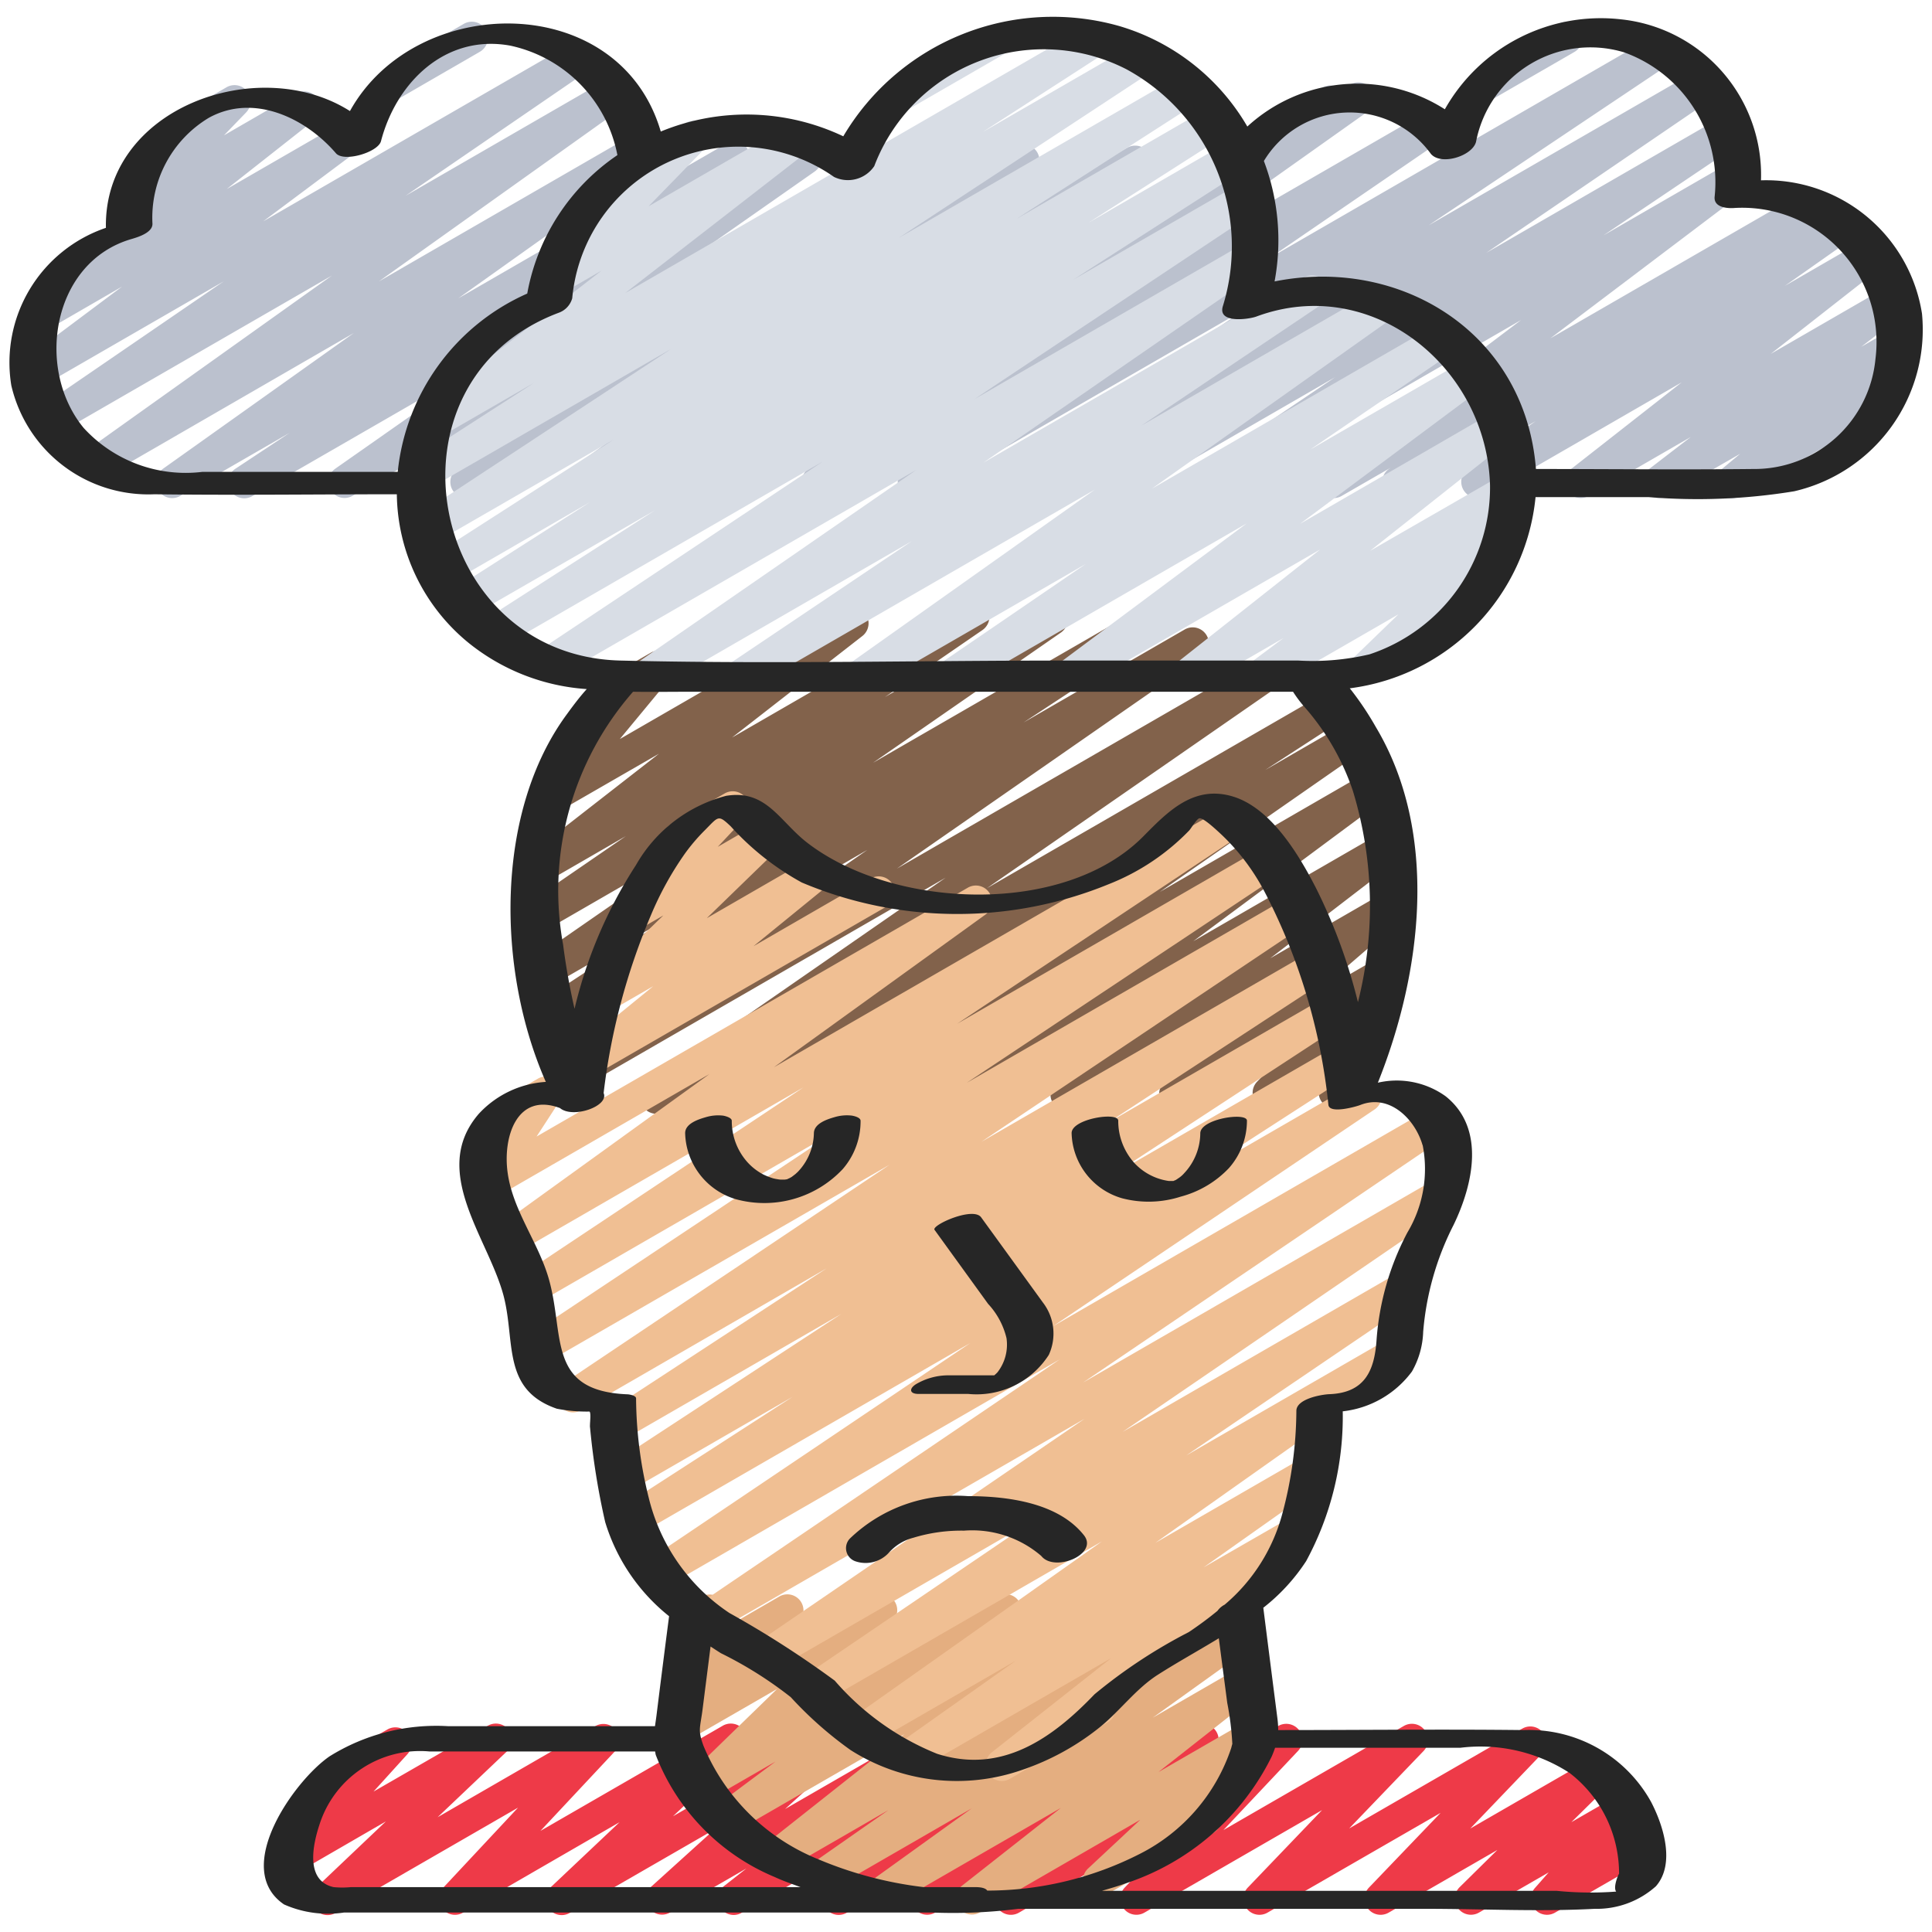 <svg id="Icons" xmlns="http://www.w3.org/2000/svg" viewBox="0 0 60 60"><defs><style>.cls-1{fill:#ee3a48;}.cls-2{fill:#82624b;}.cls-3{fill:#e4ae80;}.cls-4{fill:#f0bf93;}.cls-5{fill:#bbc1ce;}.cls-6{fill:#d8dde5;}.cls-7{fill:#262626;}</style></defs><title>003 - Cloudy Head</title><path class="cls-1" d="M22.788,59.471a.5.5,0,0,1-.308-.894l.7-.55L20.8,59.4a.5.5,0,0,1-.585-.8l1.969-1.781L17.707,59.4a.5.5,0,0,1-.594-.8l2.13-2.012L14.378,59.4a.5.5,0,0,1-.615-.774l2.325-2.488L10.435,59.4a.5.5,0,0,1-.594-.8l2.142-2.034L9.333,58.1a.5.5,0,0,1-.62-.769l1.23-1.356a.5.5,0,0,1-.22-.932l2.309-1.333a.5.5,0,0,1,.62.768L11.6,55.639,15.14,53.6a.5.5,0,0,1,.593.8l-2.142,2.035,4.9-2.83a.5.5,0,0,1,.615.774L16.784,56.86,22.436,53.6a.5.5,0,0,1,.593.8L20.9,56.406,25.765,53.6a.5.5,0,0,1,.585.8l-1.969,1.781L28.856,53.6a.5.5,0,0,1,.558.826l-.7.55L31.1,53.6a.5.5,0,0,1,.591.8L29.6,56.347l4.762-2.75a.5.5,0,0,1,.574.813l-1.6,1.36L37.1,53.6a.5.5,0,0,1,.569.817l-1.413,1.173L39.7,53.6a.5.5,0,0,1,.613.775l-2.318,2.459L43.6,53.6a.5.5,0,0,1,.611.778L41.9,56.784l5.375-3.1a.5.5,0,0,1,.612.778l-2.227,2.325,3.716-2.144a.5.5,0,0,1,.6.788L48.8,56.589l1.435-.828a.5.5,0,0,1,.625.762l-.429.489.185-.107a.5.5,0,0,1,.5.866L48.29,59.4a.5.5,0,0,1-.625-.762l.431-.49L45.926,59.4a.5.5,0,0,1-.6-.788l1.176-1.16L43.124,59.4a.5.5,0,0,1-.611-.778L44.739,56.3l-5.378,3.1a.5.5,0,0,1-.611-.778l2.308-2.408L35.538,59.4a.5.5,0,0,1-.613-.775l2.318-2.459-5.6,3.234a.5.5,0,0,1-.57-.817l1.413-1.173L29.038,59.4a.5.5,0,0,1-.573-.813l1.6-1.36L26.3,59.4a.5.5,0,0,1-.591-.8L27.8,56.653,23.038,59.4A.493.493,0,0,1,22.788,59.471Z"/><path class="cls-2" d="M20.386,34.59a.5.5,0,0,1-.285-.911l9.267-6.422L18,33.818a.5.5,0,0,1-.535-.842l9.47-6.581-9.53,5.5a.5.5,0,0,1-.524-.85l3.655-2.4-3.4,1.962a.5.5,0,0,1-.536-.844l5.823-4.037L16.95,28.886a.5.5,0,0,1-.533-.845l3.018-2.074-2.459,1.42a.5.5,0,0,1-.558-.828l4.047-3.152-3.124,1.8a.5.5,0,0,1-.636-.752l2-2.414a.494.494,0,0,1-.214-.2.5.5,0,0,1,.183-.683l1.533-.885a.5.5,0,0,1,.636.752l-1.594,1.927,6.973-4.026a.5.5,0,0,1,.557.828l-4.045,3.151,7.232-4.176a.5.5,0,0,1,.533.846l-3.017,2.073,4.919-2.84a.5.5,0,0,1,.536.844l-5.823,4.036,7.813-4.51a.5.5,0,0,1,.524.851l-3.662,2.408,5-2.886a.5.5,0,0,1,.535.844l-9.469,6.58,11.522-6.653a.5.5,0,0,1,.535.844l-9.262,6.418,10.443-6.029a.5.5,0,0,1,.521.852l-2.322,1.506,2.468-1.425a.5.5,0,0,1,.536.843L36.018,27.7l6.437-3.717a.5.5,0,0,1,.548.835l-5.946,4.413,5.816-3.358a.5.5,0,0,1,.555.83l-3.979,3.057,3.5-2.021a.5.5,0,0,1,.577.812L40.821,30.89l1.914-1.105a.5.5,0,0,1,.611.779l-1.127,1.17.093-.053a.5.5,0,0,1,.609.084.5.5,0,0,1,.068.609l-.521.852a.478.478,0,0,1,.057.08.5.5,0,0,1-.183.683l-.639.368a.5.5,0,0,1-.677-.694l.081-.132-1.458.842a.5.5,0,0,1-.61-.779l1.129-1.172L36.749,34.4a.5.5,0,0,1-.577-.811l2.7-2.336-5.5,3.173a.5.5,0,0,1-.555-.829l3.98-3.058-6.78,3.913a.5.5,0,0,1-.547-.834L35.425,29.2l-9.142,5.278a.5.5,0,0,1-.536-.843l6.274-4.367L22.95,34.5a.5.5,0,0,1-.521-.853l2.316-1.5-4.109,2.372A.493.493,0,0,1,20.386,34.59Z"/><path class="cls-3" d="M30.184,59.457a.5.5,0,0,1-.31-.893l3.072-2.417-5.274,3.045a.5.5,0,0,1-.542-.838l3.046-2.192-4.418,2.55a.5.5,0,0,1-.536-.843l2.369-1.655-3.247,1.874a.5.5,0,0,1-.561-.825l4.306-3.407L22.8,56.907a.5.5,0,0,1-.549-.833l1.834-1.368-2.108,1.217a.5.5,0,0,1-.6-.791l2.757-2.68-2.815,1.624a.5.5,0,0,1-.615-.773l1.1-1.18-.254.147a.5.5,0,0,1-.714-.62l.367-.911a.5.5,0,0,1,.039-.842l.541-.311a.5.5,0,0,1,.713.62l-.19.473,1.9-1.1a.5.5,0,0,1,.615.773l-1.1,1.18,3.391-1.958a.5.5,0,0,1,.6.791L24.959,53.05l6.023-3.478a.5.5,0,0,1,.549.833L29.7,51.773l3.82-2.205a.5.5,0,0,1,.56.825l-4.3,3.407,7.339-4.237a.5.5,0,0,1,.536.842l-2.373,1.658,3.033-1.75a.5.5,0,0,1,.542.839L35.8,53.344l2.691-1.554a.5.5,0,0,1,.56.825l-3.074,2.417,2.727-1.573a.5.5,0,0,1,.591.8l-1.858,1.734a.5.5,0,0,1,.239.933l-3.291,1.9a.5.5,0,0,1-.591-.8l1.619-1.512L30.434,59.39A.494.494,0,0,1,30.184,59.457Z"/><path class="cls-4" d="M31.113,55.311a.5.5,0,0,1-.309-.893l3.706-2.924-6.1,3.522a.5.5,0,0,1-.538-.841l3.674-2.6-4.567,2.636a.5.5,0,0,1-.539-.841l7.781-5.5-8.687,5.015A.5.5,0,0,1,25,52.04l7.091-4.819-8.086,4.668a.5.5,0,0,1-.532-.846l10.207-6.98L22.182,50.7a.5.5,0,0,1-.531-.847l11.257-7.634L20.677,49.282a.5.5,0,0,1-.53-.847l9.985-6.725L19.849,47.646a.5.5,0,0,1-.522-.852l5.286-3.413-5.086,2.935a.5.5,0,0,1-.523-.85l7.123-4.661-6.784,3.917a.5.5,0,0,1-.524-.851l6.855-4.483L18.039,43.8a.5.5,0,0,1-.528-.848l10.117-6.781L16.862,42.381a.5.5,0,0,1-.527-.849l9.713-6.461-9.415,5.436a.5.5,0,0,1-.528-.849l8.847-5.888-8.931,5.156a.5.5,0,0,1-.543-.838l6.558-4.734-6.68,3.856a.494.494,0,0,1-.612-.089.5.5,0,0,1-.057-.616l.766-1.18a.5.5,0,0,1-.3-.929l1.557-.9a.5.5,0,0,1,.669.7l-.715,1.1L30.05,27.572a.5.5,0,0,1,.543.839l-6.559,4.734,14.011-8.089a.5.5,0,0,1,.527.849l-8.844,5.887,9.481-5.474a.5.5,0,0,1,.527.849l-9.713,6.461,10.046-5.8a.5.5,0,0,1,.529.848L30.477,35.46l10.267-5.928a.5.5,0,0,1,.524.852l-6.85,4.479,6.745-3.894a.5.5,0,0,1,.524.851l-7.13,4.665L41.5,32.476a.5.5,0,0,1,.521.852l-5.277,3.408,5.4-3.119a.5.5,0,0,1,.53.848L32.7,41.189l11.676-6.741a.5.5,0,0,1,.53.847L33.639,42.934l10.894-6.289a.5.5,0,0,1,.532.845l-10.2,6.978,8.539-4.93a.5.5,0,0,1,.532.846L36.841,45.2l6.282-3.627a.5.5,0,0,1,.539.841l-7.78,5.5,4.627-2.671a.5.5,0,0,1,.538.841l-3.668,2.592L40,47.169a.5.5,0,0,1,.56.825l-6.03,4.757a.338.338,0,0,1,.042.062.5.5,0,0,1-.182.682l-3.028,1.748A.493.493,0,0,1,31.113,55.311Z"/><path class="cls-4" d="M18.241,33.438a.5.5,0,0,1-.315-.887l2.36-1.923-1.331.768a.5.5,0,0,1-.6-.792L20.6,28.43l-.744.429a.5.5,0,0,1-.614-.775l1.539-1.638a.494.494,0,0,1-.136-.154.5.5,0,0,1,.182-.683l1.68-.969a.5.5,0,0,1,.614.775l-.83.884,1.3-.751a.5.5,0,0,1,.6.792l-2.241,2.175,3.243-1.872a.5.5,0,0,1,.566.82L23.4,29.385l3.637-2.1a.5.5,0,1,1,.5.866l-9.042,5.22A.491.491,0,0,1,18.241,33.438Z"/><path class="cls-5" d="M46.162,3.115a.5.5,0,0,1-.25-.933L48.4.744a.5.5,0,0,1,.5.866l-2.49,1.438A.5.5,0,0,1,46.162,3.115Z"/><path class="cls-5" d="M39.005,4.99a.5.5,0,0,1-.25-.933L41.069,2.72a.5.5,0,0,1,.5.866L39.255,4.923A.5.5,0,0,1,39.005,4.99Z"/><path class="cls-5" d="M12.162,3.115a.5.5,0,0,1-.25-.933L14.4.743a.5.5,0,1,1,.5.866L12.412,3.048A.5.5,0,0,1,12.162,3.115Z"/><path class="cls-5" d="M43.425,15.47a.5.5,0,0,1-.278-.916l.044-.03L41.67,15.4a.5.5,0,0,1-.552-.832l6.12-4.629L37.78,15.4a.5.5,0,0,1-.529-.847l4.215-2.84L35.08,15.4a.5.5,0,0,1-.531-.846l7.025-4.79L31.812,15.4a.5.5,0,0,1-.528-.848l7.47-5L28.623,15.4a.5.5,0,0,1-.532-.845l5.325-3.644L25.641,15.4a.5.5,0,0,1-.539-.84l8.059-5.717L21.8,15.4a.5.5,0,0,1-.544-.838l5.949-4.318L18.278,15.4a.5.5,0,0,1-.544-.838l6-4.355-9,5.193a.5.5,0,0,1-.547-.835l6.432-4.752L10.946,15.4a.5.5,0,0,1-.537-.842L15.5,10.988,7.849,15.4a.5.5,0,0,1-.527-.85l1.673-1.108L5.6,15.4a.5.5,0,0,1-.541-.84l5.931-4.219L3.248,14.815a.5.5,0,0,1-.54-.84l7.6-5.418L1.865,13.43a.5.5,0,0,1-.532-.846L6.947,8.738,1.364,11.961a.5.5,0,0,1-.55-.834L3.791,8.9,1.483,10.235a.5.5,0,0,1-.558-.826L4.1,6.914a.5.5,0,0,1-.332-.846l1.07-1.109a.5.5,0,0,1-.112-.913L7.032,2.712a.5.5,0,0,1,.61.781l-.686.71L9.2,2.905a.5.5,0,0,1,.559.826L7.04,5.872,10.6,3.817a.5.5,0,0,1,.549.834L8.173,6.875l9.506-5.488a.5.5,0,0,1,.532.845l-5.618,3.85,6.233-3.6a.5.5,0,0,1,.54.84l-7.6,5.418,7.85-4.533a.5.5,0,0,1,.54.841L14.232,9.266l8.315-4.8a.5.5,0,0,1,.526.85L21.4,6.427l3.358-1.939a.5.5,0,0,1,.537.843L20.2,8.9l7.6-4.386a.5.5,0,0,1,.547.835l-6.432,4.752,9.611-5.549a.5.5,0,0,1,.544.838l-6,4.355L35,4.592a.5.5,0,0,1,.544.838L29.6,9.749,41.936,2.625a.5.5,0,0,1,.539.841L34.416,9.182l9.827-5.674a.5.5,0,0,1,.532.846L39.45,8,51.3,1.154A.5.5,0,0,1,51.832,2L44.365,7l8.286-4.784a.5.5,0,0,1,.532.846L46.155,7.854l7.324-4.229a.5.5,0,0,1,.53.848L49.794,7.312l3.923-2.265a.5.5,0,0,1,.552.832l-6.122,4.629,7.832-4.521a.5.5,0,0,1,.528.849l-.044.03.53-.307a.5.5,0,0,1,.537.842l-2.1,1.477,2.451-1.416a.5.5,0,0,1,.559.827l-3.446,2.7,3.547-2.048a.5.5,0,0,1,.555.83l-1.294,1,.891-.515a.5.5,0,0,1,.57.818l-.739.611a.5.5,0,0,1,.522.242.5.5,0,0,1-.183.683l-4.849,2.8a.5.5,0,0,1-.57-.818l.6-.5L51.763,15.4a.5.5,0,0,1-.555-.829l1.3-1L49.34,15.4a.5.5,0,0,1-.559-.826l3.446-2.7-6.1,3.523a.5.5,0,0,1-.537-.842l2.1-1.476L43.675,15.4A.494.494,0,0,1,43.425,15.47Z"/><path class="cls-6" d="M28.014,3.432a.5.5,0,0,1-.25-.933L30.624.848a.5.5,0,1,1,.5.866l-2.86,1.651A.494.494,0,0,1,28.014,3.432Z"/><path class="cls-6" d="M23.02,21.47a.5.5,0,0,1-.28-.915l5.578-3.75-7.964,4.6a.5.5,0,0,1-.534-.844l8.637-5.968L17.271,21.05a.5.5,0,0,1-.527-.849l8.8-5.862L15.571,20.1a.5.5,0,0,1-.52-.854l5.293-3.4L14.62,19.146a.5.5,0,0,1-.518-.854l4.224-2.7L13.989,18.1a.5.5,0,0,1-.52-.854l5.586-3.592-5.545,3.2a.5.5,0,0,1-.525-.851l7.859-5.167L13.32,15.183a.5.5,0,0,1-.52-.854l3.79-2.443-3.024,1.746a.5.5,0,0,1-.556-.828l5.672-4.4L17.5,9.087a.5.5,0,0,1-.607-.782l1.915-1.963a.526.526,0,0,1-.452-.249.5.5,0,0,1,.183-.683l2.763-1.6a.5.5,0,0,1,.607.782L20.143,6.406,24.53,3.873a.5.5,0,0,1,.557.828l-5.67,4.4L33.787.8a.5.5,0,0,1,.521.853L30.52,4.1l4.729-2.731a.5.5,0,0,1,.524.851L27.914,7.387l8.727-5.039a.5.5,0,0,1,.52.854l-5.584,3.59L37.5,3.371a.5.5,0,0,1,.518.854L33.8,6.919,38.1,4.433a.5.5,0,0,1,.52.854l-5.29,3.4,5.2-3a.5.5,0,0,1,.528.849l-8.8,5.862,8.381-4.839a.5.5,0,0,1,.534.844L30.54,14.368l9.954-5.747a.5.5,0,0,1,.529.848l-5.576,3.749,7.34-4.238a.5.5,0,0,1,.539.841l-7.555,5.357,8.833-5.1a.5.5,0,0,1,.532.846l-4.445,3.038,4.917-2.839a.5.5,0,0,1,.549.834l-5.782,4.311,6.055-3.5a.5.5,0,0,1,.56.825l-4.441,3.514L46.7,14.718a.5.5,0,0,1,.549.833l-1.008.753.225-.129a.5.5,0,0,1,.6.793l-1.74,1.678a.5.5,0,0,1,.141.92l-2.782,1.606a.5.5,0,0,1-.6-.793l1.344-1.3L39.405,21.4a.5.5,0,0,1-.549-.833l1.007-.753L37.116,21.4a.5.5,0,0,1-.56-.825L41,17.064,33.482,21.4a.5.5,0,0,1-.548-.834l5.783-4.311L29.805,21.4a.5.5,0,0,1-.533-.845l4.447-3.04L26.989,21.4a.5.5,0,0,1-.539-.84L34,15.206,23.27,21.4A.5.5,0,0,1,23.02,21.47Z"/><path class="cls-7" d="M4.792,15.35c2.51.033,5.022,0,7.532,0a6.044,6.044,0,0,0,2.22,4.608A6.541,6.541,0,0,0,18.222,21.4c-.216.24-.413.5-.6.758-2.255,3.035-2.209,7.949-.671,11.441a3.1,3.1,0,0,0-2.083.993c-1.545,1.791.32,3.882.779,5.68.359,1.407-.061,2.888,1.646,3.477a4.859,4.859,0,0,0,1.014.088c.06.05,0,.406.018.5a22.6,22.6,0,0,0,.469,2.929,5.948,5.948,0,0,0,1.985,2.927q-.2,1.541-.391,3.081c-.015.116-.032.226-.047.334H13.918a6.264,6.264,0,0,0-3.682.936c-1.082.74-3.055,3.485-1.415,4.6a3.362,3.362,0,0,0,1.858.252H28.968a16.025,16.025,0,0,0,2.657-.116H44.28c1.74,0,3.507.093,5.245,0a2.75,2.75,0,0,0,1.9-.7c.615-.7.226-1.907-.154-2.629a4.335,4.335,0,0,0-3.959-2.222c-2.538-.029-5.078,0-7.616,0a2.976,2.976,0,0,0-.024-.355q-.221-1.722-.439-3.444a5.973,5.973,0,0,0,1.331-1.449A9.415,9.415,0,0,0,41.7,43.83a3.1,3.1,0,0,0,2.149-1.236,2.652,2.652,0,0,0,.349-1.232,8.88,8.88,0,0,1,.944-3.32c.6-1.241,1.01-3-.251-4a2.605,2.605,0,0,0-2.1-.418c1.379-3.44,1.9-7.763-.065-11.048a9.377,9.377,0,0,0-.807-1.2,6.643,6.643,0,0,0,5.769-5.938h3.506a18.566,18.566,0,0,0,4.527-.181A5.152,5.152,0,0,0,59.689,9.74a4.9,4.9,0,0,0-5-4.14,4.859,4.859,0,0,0-4.352-5,5.561,5.561,0,0,0-5.466,2.794,5.044,5.044,0,0,0-6.134.536A6.832,6.832,0,0,0,34.76.809a7.56,7.56,0,0,0-8.571,3.424,7,7,0,0,0-5.668-.148c-1.283-4.386-7.6-4.339-9.653-.636-2.845-1.806-7.649-.1-7.579,3.627A4.417,4.417,0,0,0,.351,11.969,4.368,4.368,0,0,0,4.792,15.35Zm12.6,43.256H10.9a2.8,2.8,0,0,1-.542,0c-.883-.2-.645-1.31-.437-1.939a3.278,3.278,0,0,1,3.424-2.273h7c.009.038.01.073.022.111a6.733,6.733,0,0,0,3.693,3.788c.257.12.531.213.8.313Zm27.966-4.328a5.087,5.087,0,0,1,3.389.784,3.931,3.931,0,0,1,1.495,2.566,3.979,3.979,0,0,1,.04.566c0-.037-.2.413-.09.551a10.6,10.6,0,0,1-1.845-.023H34.221c.231-.071.467-.134.689-.216a7.769,7.769,0,0,0,4.583-3.954c.044-.1.077-.188.106-.274Zm-7.245-1.394a8.876,8.876,0,0,1,.155,1.222c0,.08.021-.023-.032.182A5.7,5.7,0,0,1,35.4,57.573a10.436,10.436,0,0,1-4.74,1.141c-.043-.064-.152-.108-.375-.108h-1.6a12.037,12.037,0,0,1-3.287-.871,6.491,6.491,0,0,1-3.549-3.514c-.186-.506-.106-.532-.026-1.166s.163-1.28.244-1.921c.108.07.212.14.322.208a12.245,12.245,0,0,1,2.168,1.364,11.8,11.8,0,0,0,1.856,1.642,6.142,6.142,0,0,0,5.337.615,7.886,7.886,0,0,0,2.361-1.287c.652-.513,1.15-1.221,1.848-1.666.606-.387,1.258-.746,1.892-1.132Zm6.069-17.322a3.839,3.839,0,0,1-.475,2.716,8.427,8.427,0,0,0-.957,3.336c-.063.935-.353,1.64-1.461,1.683-.263.011-1.027.148-1.029.517a12.53,12.53,0,0,1-.439,3.206,5.574,5.574,0,0,1-1.789,2.815.627.627,0,0,0-.222.191c-.276.227-.571.446-.891.66a16.2,16.2,0,0,0-2.929,1.933c-1.313,1.373-2.889,2.488-4.889,1.846a8.3,8.3,0,0,1-3.177-2.271,30.961,30.961,0,0,0-3.27-2.1,5.994,5.994,0,0,1-2.5-3.552,13.059,13.059,0,0,1-.4-3.113c0-.093-.215-.125-.261-.127-2.545-.1-1.936-1.857-2.463-3.632-.33-1.11-1.1-2.08-1.263-3.239-.16-1.119.287-2.522,1.624-2.019.4.338,1.533-.06,1.355-.466a20.238,20.238,0,0,1,1.459-5.5A10.043,10.043,0,0,1,21.277,26.5a5.9,5.9,0,0,1,.584-.688c.457-.456.43-.529.829-.153A8.425,8.425,0,0,0,24.9,27.407a12.413,12.413,0,0,0,9.532.052,7.077,7.077,0,0,0,2.5-1.668c.063-.069.232-.362.316-.378.127-.023.55.381.694.514a6.786,6.786,0,0,1,1.3,1.709,18.4,18.4,0,0,1,2.013,6.678c.035.293.884.045.984.005C43.156,33.952,43.95,34.767,44.178,35.562ZM40.551,22a7.639,7.639,0,0,1,1.463,2.558,12.224,12.224,0,0,1,.158,6.565,17.007,17.007,0,0,0-1.287-3.513c-.531-1.042-1.411-2.531-2.621-2.881s-2.01.49-2.76,1.248c-2.468,2.491-7.763,2.256-10.434.195-.861-.664-1.268-1.662-2.519-1.457a4.546,4.546,0,0,0-2.8,2.15,14.242,14.242,0,0,0-1.908,4.464c-.154-.672-.273-1.349-.355-1.991a9.364,9.364,0,0,1,2.172-7.855c.595.009,1.2,0,1.8,0H40.048c.037,0,.072,0,.109,0A3.886,3.886,0,0,0,40.551,22ZM44.439,4.781c.318.368,1.282.066,1.4-.374a3.618,3.618,0,0,1,4.6-2.781,4.285,4.285,0,0,1,2.81,4.487c-.029.335.4.366.634.345a4.172,4.172,0,0,1,4.361,4.691,3.776,3.776,0,0,1-3.8,3.416c-2.248.025-4.5,0-6.744,0-.331-4.227-4.2-6.609-8.117-5.825A6.947,6.947,0,0,0,39.251,5,3.112,3.112,0,0,1,44.439,4.781ZM25.9,5.494a.987.987,0,0,0,1.251-.335,5.629,5.629,0,0,1,7.833-3.007,6.268,6.268,0,0,1,2.99,7.366c-.156.542.82.395,1.04.314,3.6-1.338,7.158,1.58,7.26,5.236a5.459,5.459,0,0,1-3.743,5.253,7.724,7.724,0,0,1-2.21.193H33.107c-4.609,0-9.233.112-13.842,0-5.983-.146-7.607-8.658-1.916-10.8a.669.669,0,0,0,.422-.45A5.177,5.177,0,0,1,25.9,5.494ZM4.088,7.422c.2-.059.668-.2.646-.486A3.618,3.618,0,0,1,6.485,3.659c1.39-.769,3,0,3.947,1.1.247.287,1.307-.027,1.4-.375.477-1.832,2.009-3.331,4.012-2.967a4.307,4.307,0,0,1,3.33,3.4,6.613,6.613,0,0,0-2.8,4.3,6.812,6.812,0,0,0-4.022,5.538H6.279A4.293,4.293,0,0,1,2.6,13.292C1.086,11.457,1.615,8.135,4.088,7.422Z"/><path class="cls-7" d="M37.276,35.194a1.831,1.831,0,0,1-.5,1.241.859.859,0,0,1-.178.155l-.076.051c-.022.011-.057.025-.082.036l-.039,0s-.079,0-.1,0a1.8,1.8,0,0,1-1.085-.573,1.948,1.948,0,0,1-.488-1.3c0-.286-1.455-.058-1.448.388a2.162,2.162,0,0,0,1.567,2.021,3.257,3.257,0,0,0,1.817-.049,3.185,3.185,0,0,0,1.5-.886,2.227,2.227,0,0,0,.561-1.474C38.728,34.531,37.282,34.742,37.276,35.194Zm-.817,1.482.013,0-.01,0Z"/><path class="cls-7" d="M26.454,34.646a1.33,1.33,0,0,0-.536.048c-.238.068-.638.2-.642.5a1.783,1.783,0,0,1-.5,1.2l-.066.061c-.04.033-.081.063-.123.095l-.066.037c-.17.073.085-.029-.05.024l-.011.006h0l-.036.009-.052.007h-.019l-.108,0c-.04,0-.079-.009-.119-.015s-.071-.013-.106-.021c.034.008.034.008,0,0a2.041,2.041,0,0,1-.32-.125,1.775,1.775,0,0,1-.49-.382,1.912,1.912,0,0,1-.484-1.283c0-.1-.209-.15-.27-.16a1.33,1.33,0,0,0-.536.048c-.231.066-.647.2-.642.5a2.2,2.2,0,0,0,1.574,2.047,3.337,3.337,0,0,0,3.32-.935,2.265,2.265,0,0,0,.554-1.5C26.726,34.7,26.512,34.655,26.454,34.646Z"/><path class="cls-7" d="M28.529,43.29h1.542a2.664,2.664,0,0,0,2.5-1.212,1.58,1.58,0,0,0-.181-1.625l-1.069-1.475q-.425-.586-.85-1.172c-.249-.345-1.553.244-1.448.388l1.664,2.3a2.367,2.367,0,0,1,.571,1.064,1.4,1.4,0,0,1-.281,1.061.945.945,0,0,1-.1.093H29.471a1.979,1.979,0,0,0-1.024.275C28.229,43.123,28.237,43.29,28.529,43.29Zm2.587-.582c.023,0,.026,0,0,0Z"/><path class="cls-7" d="M30.063,46.464a4.767,4.767,0,0,0-3.67,1.318.431.431,0,0,0,.19.711.98.98,0,0,0,1.024-.275,1.507,1.507,0,0,1,.755-.461,5.084,5.084,0,0,1,1.575-.221,3.289,3.289,0,0,1,2.4.785c.412.522,1.79-.054,1.326-.642C32.858,46.659,31.267,46.464,30.063,46.464Z"/></svg>